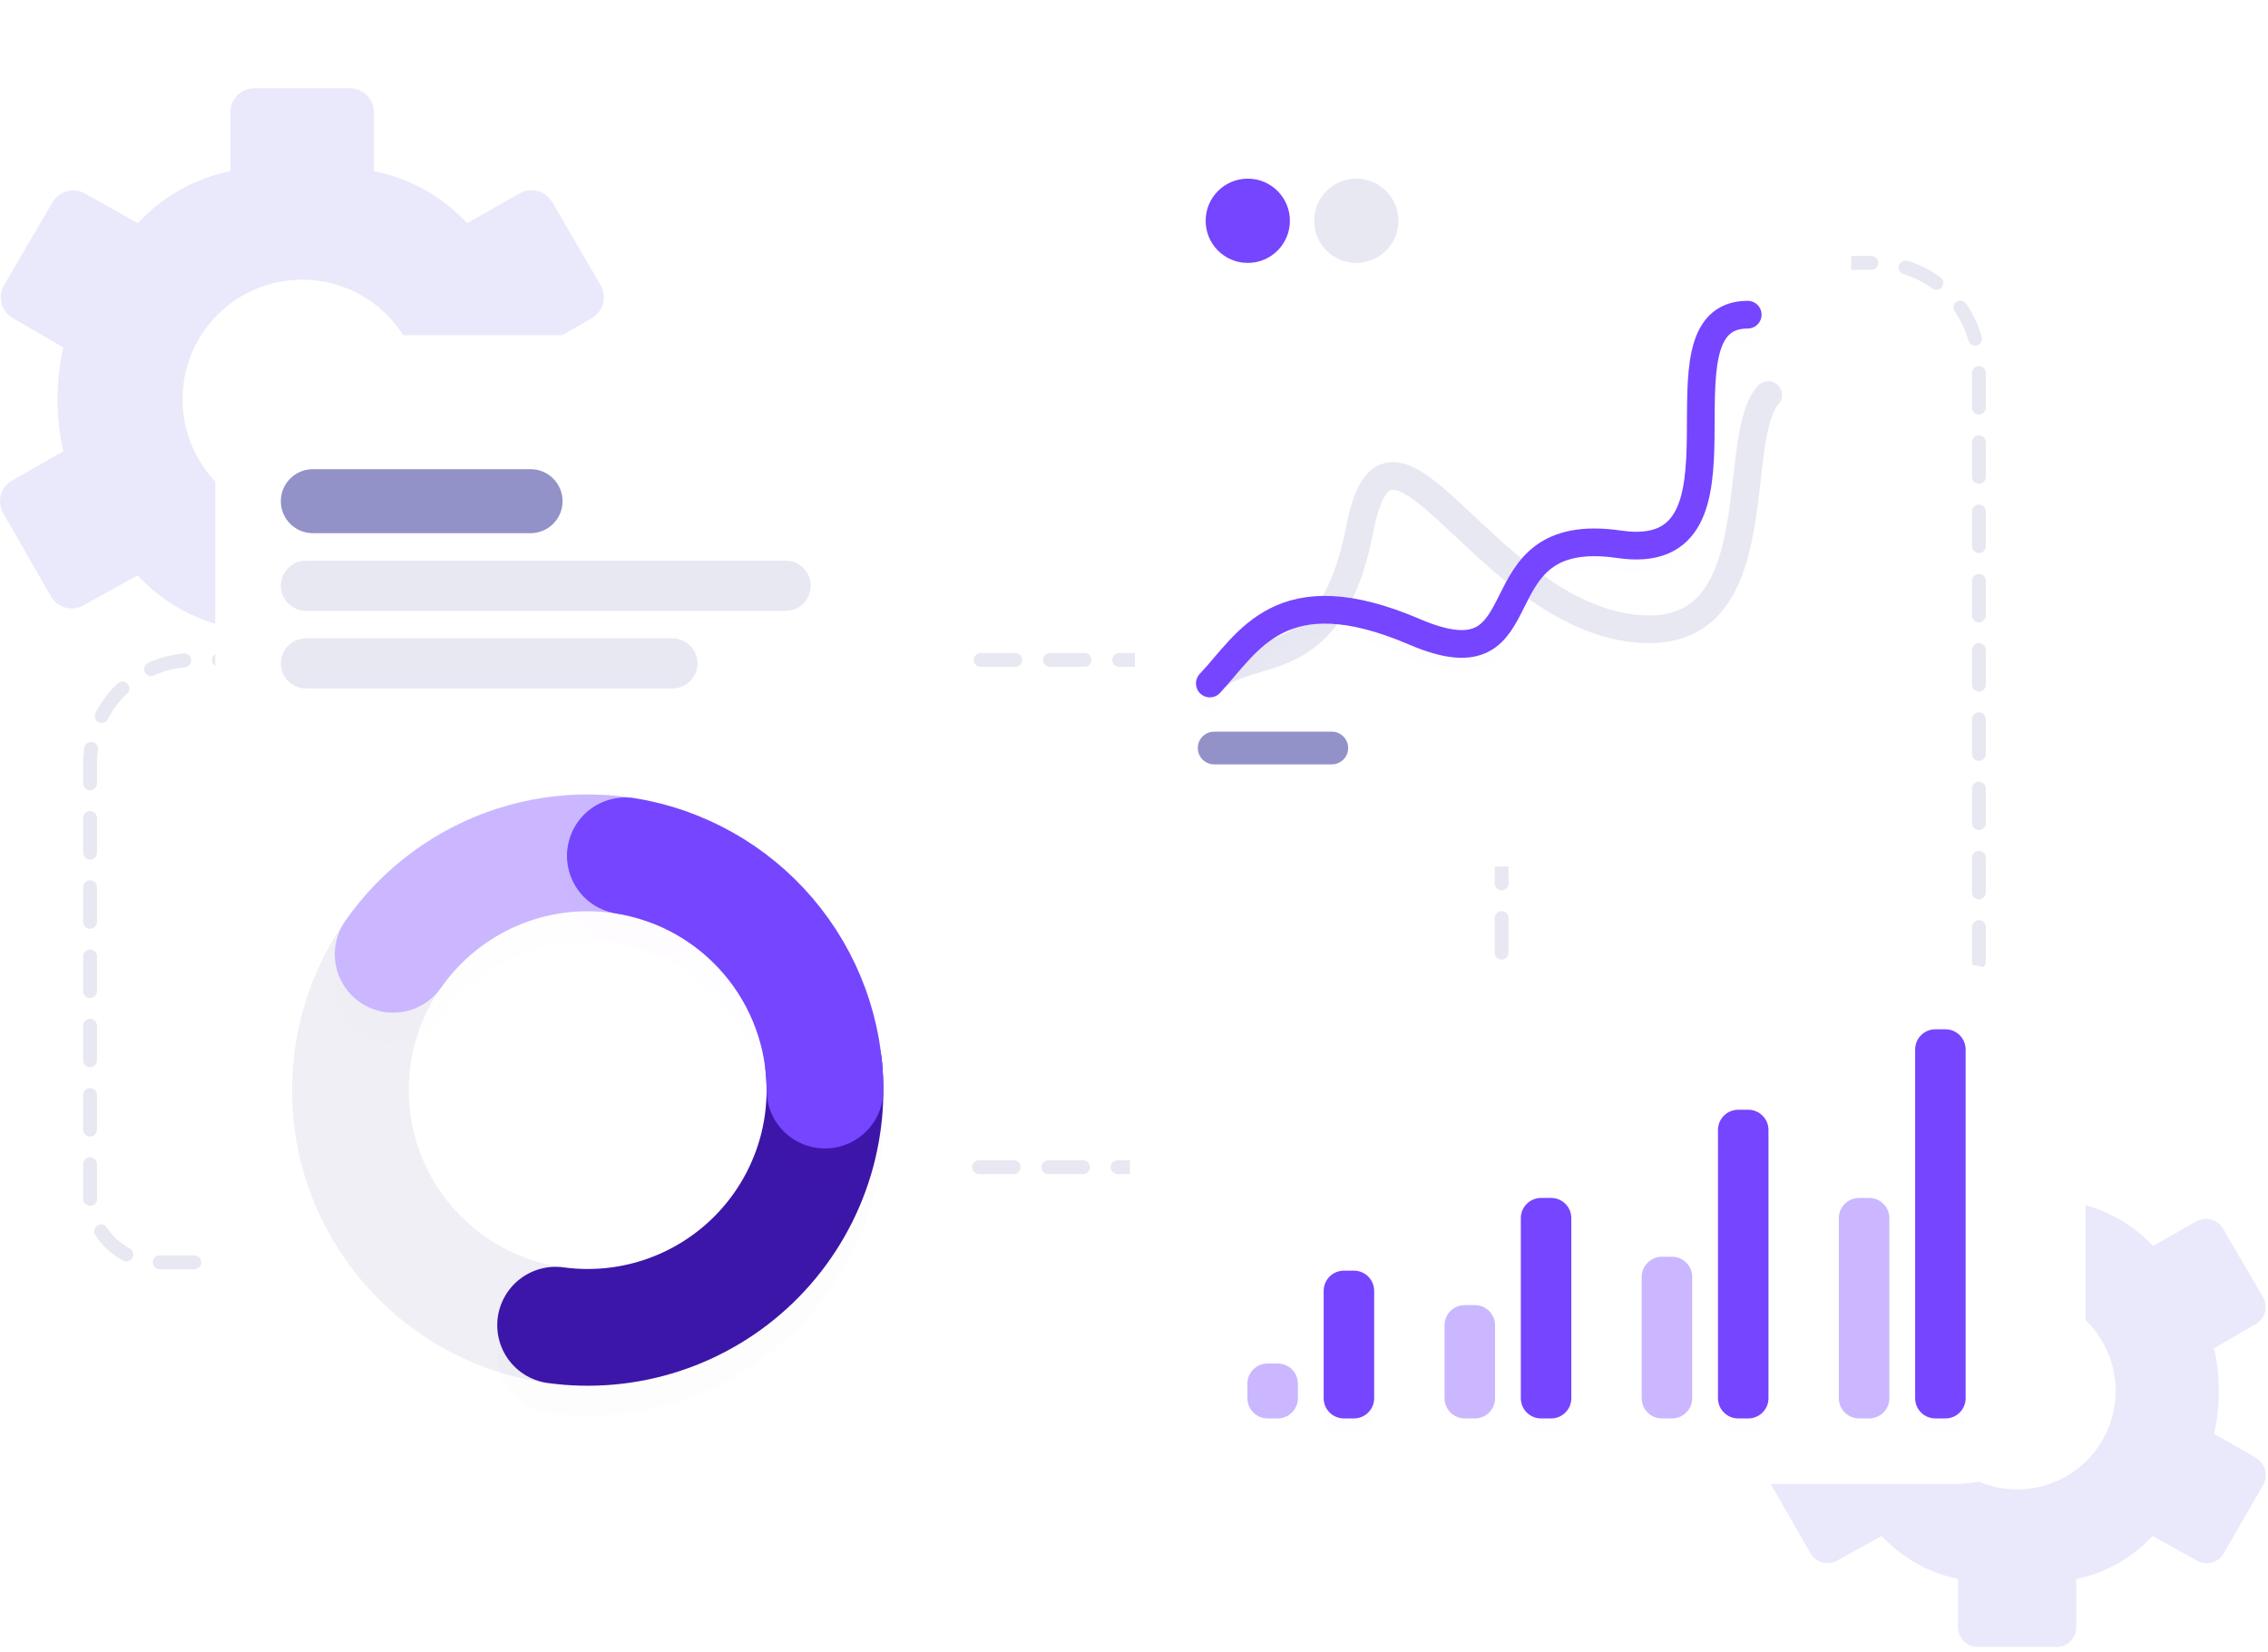<svg width="655" height="477" viewBox="0 0 655 477" fill="none" xmlns="http://www.w3.org/2000/svg">
<g clip-path="url(#clip0)">
<path d="M171.063 138.801L156.348 130.318C158.574 120.447 158.574 110.205 156.348 100.334L170.98 91.837C171.765 91.381 172.453 90.774 173.004 90.052C173.555 89.331 173.958 88.507 174.19 87.629C174.422 86.752 174.479 85.837 174.357 84.937C174.236 84.037 173.938 83.17 173.481 82.385L159.471 58.371C158.557 56.801 157.062 55.653 155.308 55.178C153.555 54.702 151.685 54.936 150.102 55.829L134.903 64.465C127.744 56.734 118.323 51.467 107.987 49.418V32.409C107.987 30.576 107.26 28.819 105.964 27.523C104.668 26.228 102.911 25.5 101.079 25.5H73.444C71.612 25.5 69.855 26.228 68.559 27.523C67.264 28.819 66.536 30.576 66.536 32.409V49.404C56.261 51.496 46.903 56.764 39.786 64.465L24.531 55.898C22.949 55.005 21.079 54.771 19.326 55.247C17.572 55.722 16.077 56.87 15.163 58.44L1.153 82.385C0.696 83.17 0.398 84.037 0.276 84.937C0.155 85.837 0.212 86.752 0.444 87.629C0.676 88.507 1.079 89.331 1.63 90.052C2.181 90.774 2.868 91.381 3.654 91.837L18.286 100.334C16.053 110.204 16.053 120.448 18.286 130.318L3.46 138.801C2.673 139.255 1.982 139.86 1.429 140.58C0.875 141.301 0.47 142.124 0.235 143.002C-0 143.88 -0.06 144.796 0.06 145.697C0.18 146.598 0.476 147.466 0.932 148.252L14.749 172.267C15.655 173.837 17.143 174.988 18.89 175.471C20.637 175.954 22.505 175.732 24.089 174.85L39.73 166.159C46.863 173.875 56.24 179.153 66.536 181.248V198.215C66.536 200.048 67.264 201.805 68.559 203.101C69.855 204.396 71.612 205.124 73.444 205.124H101.079C102.911 205.124 104.668 204.396 105.964 203.101C107.26 201.805 107.987 200.048 107.987 198.215V181.248C118.262 179.156 127.62 173.887 134.738 166.187L150.393 174.878C151.977 175.759 153.844 175.982 155.592 175.499C157.339 175.015 158.827 173.864 159.733 172.294L173.55 148.28C174.006 147.494 174.302 146.625 174.422 145.724C174.541 144.823 174.482 143.908 174.247 143.03C174.012 142.152 173.606 141.329 173.053 140.608C172.499 139.887 171.809 139.283 171.022 138.829L171.063 138.801ZM87.262 149.855C80.43 149.855 73.751 147.829 68.07 144.034C62.39 140.238 57.962 134.843 55.348 128.531C52.733 122.219 52.049 115.274 53.382 108.573C54.715 101.872 58.005 95.717 62.836 90.886C67.667 86.055 73.822 82.766 80.523 81.433C87.223 80.1 94.169 80.784 100.481 83.398C106.793 86.013 112.188 90.44 115.983 96.121C119.779 101.801 121.805 108.48 121.805 115.312C121.805 124.473 118.165 133.26 111.687 139.738C105.209 146.216 96.423 149.855 87.262 149.855Z" fill="#E9E9FB"/>
<path d="M651.552 421.047L639.439 414.064C641.271 405.939 641.271 397.507 639.439 389.382L651.484 382.387C652.13 382.012 652.696 381.513 653.15 380.919C653.603 380.325 653.935 379.647 654.126 378.924C654.317 378.202 654.364 377.449 654.264 376.708C654.164 375.967 653.919 375.254 653.543 374.608L642.009 354.84C641.257 353.547 640.026 352.603 638.583 352.211C637.14 351.819 635.6 352.012 634.298 352.747L621.787 359.856C615.893 353.492 608.138 349.157 599.63 347.469V333.468C599.63 331.96 599.031 330.513 597.965 329.447C596.898 328.38 595.452 327.781 593.943 327.781H571.195C569.687 327.781 568.241 328.38 567.174 329.447C566.108 330.513 565.508 331.96 565.508 333.468V347.458C557.05 349.18 549.348 353.517 543.489 359.856L530.932 352.804C529.629 352.069 528.09 351.876 526.647 352.268C525.203 352.659 523.972 353.604 523.22 354.897L511.687 374.608C511.311 375.254 511.066 375.967 510.966 376.708C510.866 377.449 510.913 378.202 511.104 378.924C511.295 379.647 511.627 380.325 512.08 380.919C512.533 381.513 513.099 382.012 513.746 382.387L525.791 389.382C523.953 397.507 523.953 405.939 525.791 414.064L513.587 421.047C512.938 421.421 512.37 421.918 511.914 422.512C511.459 423.105 511.125 423.783 510.932 424.505C510.738 425.228 510.689 425.982 510.788 426.723C510.886 427.465 511.13 428.18 511.505 428.827L522.879 448.595C523.625 449.887 524.85 450.835 526.288 451.233C527.726 451.631 529.263 451.447 530.568 450.722L543.443 443.568C549.314 449.919 557.033 454.263 565.508 455.988V469.955C565.508 471.463 566.108 472.91 567.174 473.976C568.241 475.043 569.687 475.642 571.195 475.642H593.943C595.452 475.642 596.898 475.043 597.965 473.976C599.031 472.91 599.63 471.463 599.63 469.955V455.988C608.088 454.266 615.791 449.929 621.65 443.59L634.537 450.745C635.841 451.47 637.378 451.653 638.817 451.255C640.255 450.858 641.479 449.91 642.226 448.618L653.599 428.85C653.975 428.203 654.218 427.488 654.317 426.746C654.415 426.005 654.366 425.251 654.173 424.528C653.98 423.805 653.646 423.128 653.19 422.535C652.734 421.941 652.166 421.444 651.518 421.07L651.552 421.047ZM582.569 430.146C576.945 430.146 571.448 428.479 566.772 425.354C562.096 422.23 558.451 417.789 556.299 412.593C554.147 407.397 553.584 401.68 554.681 396.164C555.778 390.649 558.486 385.582 562.463 381.605C566.44 377.629 571.506 374.92 577.022 373.823C582.538 372.726 588.255 373.289 593.451 375.441C598.647 377.594 603.088 381.238 606.212 385.914C609.336 390.59 611.004 396.088 611.004 401.712C611.004 409.253 608.008 416.486 602.676 421.818C597.343 427.151 590.111 430.146 582.569 430.146Z" fill="#E9E9FB"/>
<path d="M490.457 75.918H541.515C558.084 75.918 571.515 89.349 571.515 105.918V297.345" stroke="#E8E8F3" stroke-width="4" stroke-linecap="round" stroke-linejoin="round" stroke-dasharray="10 10"/>
<path d="M433.677 205.124V307.087C433.677 323.656 420.246 337.087 403.677 337.087H258.948" stroke="#E8E8F3" stroke-width="4" stroke-linecap="round" stroke-linejoin="round" stroke-dasharray="10 10"/>
<path d="M263.225 190.586H362.197" stroke="#E8E8F3" stroke-width="4" stroke-linecap="round" stroke-linejoin="round" stroke-dasharray="10 10"/>
<path d="M93.223 190.586H56.004C39.435 190.586 26.004 204.017 26.004 220.586V344.876C26.004 355.75 34.819 364.564 45.692 364.564H86.233C88.812 364.564 90.104 361.446 88.28 359.622" stroke="#E8E8F3" stroke-width="4" stroke-linecap="round" stroke-linejoin="round" stroke-dasharray="10 10"/>
<g filter="url(#filter0_d)">
<path d="M327.773 65.481C327.773 44.494 344.787 27.48 365.773 27.48H431.207H496.64C517.627 27.48 534.64 44.494 534.64 65.481V212.244C534.64 233.231 517.627 250.244 496.64 250.244H365.773C344.787 250.244 327.773 233.231 327.773 212.244V65.481Z" fill="white" fill-opacity="0.01"/>
</g>
<path d="M327.773 65.481C327.773 44.494 344.787 27.48 365.773 27.48H431.207H496.64C517.627 27.48 534.64 44.494 534.64 65.481V212.244C534.64 233.231 517.627 250.244 496.64 250.244H365.773C344.787 250.244 327.773 233.231 327.773 212.244V65.481Z" fill="white"/>
<path d="M349.406 196.985C360.514 185.103 384.191 196.985 392.744 152.583C401.297 108.181 427.547 175.04 470.333 181.297C513.119 187.554 498.83 127.352 510.655 114.089" stroke="#E8E8F3" stroke-width="8" stroke-linecap="round"/>
<g filter="url(#filter1_d)">
<path d="M349.406 197.399C360.514 185.517 369.831 165.899 408.531 182.478C447.231 199.057 424.87 150.937 467.656 157.195C510.442 163.452 475.18 90.878 504.743 90.878" stroke="#7545FF" stroke-opacity="0.01" stroke-width="8" stroke-linecap="round"/>
</g>
<path d="M349.406 197.399C360.514 185.517 369.831 165.899 408.531 182.478C447.231 199.057 424.87 150.937 467.656 157.195C510.442 163.452 475.18 90.878 504.743 90.878" stroke="#7545FF" stroke-width="8" stroke-linecap="round"/>
<g filter="url(#filter2_d)">
<path d="M326.298 316.324C326.298 295.337 343.311 278.324 364.298 278.324H564.286C585.273 278.324 602.286 295.337 602.286 316.324V390.581C602.286 411.568 585.273 428.581 564.286 428.581H364.298C343.311 428.581 326.298 411.568 326.298 390.581V353.453V316.324Z" fill="white" fill-opacity="0.01"/>
</g>
<path d="M326.298 316.324C326.298 295.337 343.311 278.324 364.298 278.324H564.286C585.273 278.324 602.286 295.337 602.286 316.324V390.581C602.286 411.568 585.273 428.581 564.286 428.581H364.298C343.311 428.581 326.298 411.568 326.298 390.581V353.453V316.324Z" fill="white"/>
<path d="M368.994 393.782H366.081C362.858 393.782 360.246 396.394 360.246 399.617V403.809C360.246 407.032 362.858 409.644 366.081 409.644H368.994C372.217 409.644 374.829 407.032 374.829 403.809V399.617C374.829 396.394 372.217 393.782 368.994 393.782Z" fill="#CAB7FF"/>
<g filter="url(#filter3_d)">
<path d="M391.023 366.971H388.11C384.887 366.971 382.275 369.583 382.275 372.806V403.809C382.275 407.032 384.887 409.644 388.11 409.644H391.023C394.246 409.644 396.858 407.032 396.858 403.809V372.806C396.858 369.583 394.246 366.971 391.023 366.971Z" fill="#7545FF" fill-opacity="0.01"/>
</g>
<path d="M391.023 366.971H388.11C384.887 366.971 382.275 369.583 382.275 372.806V403.809C382.275 407.032 384.887 409.644 388.11 409.644H391.023C394.246 409.644 396.858 407.032 396.858 403.809V372.806C396.858 369.583 394.246 366.971 391.023 366.971Z" fill="#7545FF"/>
<path d="M425.935 376.914H423.022C419.799 376.914 417.187 379.526 417.187 382.749V403.809C417.187 407.032 419.799 409.644 423.022 409.644H425.935C429.158 409.644 431.77 407.032 431.77 403.809V382.749C431.77 379.526 429.158 376.914 425.935 376.914Z" fill="#CAB7FF"/>
<g filter="url(#filter4_d)">
<path d="M447.964 345.969H445.051C441.828 345.969 439.216 348.581 439.216 351.804V403.81C439.216 407.032 441.828 409.644 445.051 409.644H447.964C451.187 409.644 453.799 407.032 453.799 403.81V351.804C453.799 348.581 451.187 345.969 447.964 345.969Z" fill="#7545FF" fill-opacity="0.01"/>
</g>
<path d="M447.964 345.969H445.051C441.828 345.969 439.216 348.581 439.216 351.804V403.81C439.216 407.032 441.828 409.644 445.051 409.644H447.964C451.187 409.644 453.799 407.032 453.799 403.81V351.804C453.799 348.581 451.187 345.969 447.964 345.969Z" fill="#7545FF"/>
<path d="M482.874 362.949H479.961C476.738 362.949 474.126 365.561 474.126 368.784V403.809C474.126 407.032 476.738 409.644 479.961 409.644H482.874C486.097 409.644 488.709 407.032 488.709 403.809V368.784C488.709 365.561 486.097 362.949 482.874 362.949Z" fill="#CAB7FF"/>
<g filter="url(#filter5_d)">
<path d="M504.903 320.498H501.99C498.767 320.498 496.155 323.11 496.155 326.333V403.809C496.155 407.032 498.767 409.644 501.99 409.644H504.903C508.126 409.644 510.738 407.032 510.738 403.809V326.333C510.738 323.11 508.126 320.498 504.903 320.498Z" fill="#7545FF" fill-opacity="0.01"/>
</g>
<path d="M504.903 320.498H501.99C498.767 320.498 496.155 323.11 496.155 326.333V403.809C496.155 407.032 498.767 409.644 501.99 409.644H504.903C508.126 409.644 510.738 407.032 510.738 403.809V326.333C510.738 323.11 508.126 320.498 504.903 320.498Z" fill="#7545FF"/>
<path d="M539.813 345.969H536.9C533.677 345.969 531.065 348.581 531.065 351.804V403.809C531.065 407.032 533.677 409.644 536.9 409.644H539.813C543.036 409.644 545.648 407.032 545.648 403.809V351.804C545.648 348.581 543.036 345.969 539.813 345.969Z" fill="#CAB7FF"/>
<g filter="url(#filter6_d)">
<path d="M561.842 297.262H558.929C555.706 297.262 553.094 299.874 553.094 303.097V403.809C553.094 407.032 555.706 409.644 558.929 409.644H561.842C565.065 409.644 567.677 407.032 567.677 403.809V303.097C567.677 299.874 565.065 297.262 561.842 297.262Z" fill="#7545FF" fill-opacity="0.01"/>
</g>
<path d="M561.842 297.262H558.929C555.706 297.262 553.094 299.874 553.094 303.097V403.809C553.094 407.032 555.706 409.644 558.929 409.644H561.842C565.065 409.644 567.677 407.032 567.677 403.809V303.097C567.677 299.874 565.065 297.262 561.842 297.262Z" fill="#7545FF"/>
<g filter="url(#filter7_d)">
<path d="M62.164 134.785C62.164 113.798 79.177 96.785 100.164 96.785H239.304C260.29 96.785 277.304 113.798 277.304 134.785V390.58C277.304 411.567 260.29 428.58 239.304 428.58H100.164C79.177 428.58 62.164 411.567 62.164 390.58V134.785Z" fill="white" fill-opacity="0.01"/>
</g>
<path d="M62.164 134.785C62.164 113.798 79.177 96.785 100.164 96.785H239.304C260.29 96.785 277.304 113.798 277.304 134.785V390.58C277.304 411.567 260.29 428.58 239.304 428.58H100.164C79.177 428.58 62.164 411.567 62.164 390.58V134.785Z" fill="white"/>
<path d="M169.734 383.345C207.578 383.345 238.256 352.667 238.256 314.823C238.256 276.979 207.578 246.301 169.734 246.301C131.89 246.301 101.212 276.979 101.212 314.823C101.212 352.667 131.89 383.345 169.734 383.345Z" stroke="#EFEFF5" stroke-width="33.71"/>
<g filter="url(#filter8_d)">
<path d="M192.471 250.183C178.346 245.215 162.982 245.01 148.729 249.6C134.477 254.19 122.12 263.322 113.549 275.6" stroke="#CAB7FF" stroke-opacity="0.01" stroke-width="33.71" stroke-linecap="round"/>
</g>
<path d="M192.471 250.183C178.346 245.215 162.982 245.01 148.729 249.6C134.477 254.19 122.12 263.322 113.549 275.6" stroke="#CAB7FF" stroke-width="33.71" stroke-linecap="round"/>
<g filter="url(#filter9_d)">
<path d="M160.46 382.715C170.748 384.12 181.221 383.169 191.088 379.933C200.955 376.697 209.957 371.261 217.414 364.036C224.872 356.811 230.59 347.985 234.136 338.225C237.683 328.466 238.965 318.028 237.885 307.701" stroke="#3C16A8" stroke-opacity="0.01" stroke-width="33.71" stroke-linecap="round"/>
</g>
<path d="M160.46 382.715C170.748 384.12 181.221 383.169 191.088 379.933C200.955 376.697 209.957 371.261 217.414 364.036C224.872 356.811 230.59 347.985 234.136 338.225C237.683 328.466 238.965 318.028 237.885 307.701" stroke="#3C16A8" stroke-width="33.71" stroke-linecap="round"/>
<g filter="url(#filter10_d)">
<path d="M238.256 314.823C238.256 298.534 232.453 282.777 221.888 270.379C211.322 257.98 196.685 249.752 180.602 247.168" stroke="#7545FF" stroke-opacity="0.01" stroke-width="33.71" stroke-linecap="round"/>
</g>
<path d="M238.256 314.823C238.256 298.534 232.453 282.777 221.888 270.379C211.322 257.98 196.685 249.752 180.602 247.168" stroke="#7545FF" stroke-width="33.71" stroke-linecap="round"/>
<path d="M153.233 135.505H90.344C85.24 135.505 81.103 139.642 81.103 144.745C81.103 149.848 85.24 153.985 90.344 153.985H153.233C158.337 153.985 162.473 149.848 162.473 144.745C162.473 139.642 158.337 135.505 153.233 135.505Z" fill="#9292C8"/>
<path d="M226.902 161.928H88.344C84.345 161.928 81.103 165.17 81.103 169.168C81.103 173.167 84.345 176.408 88.344 176.408H226.902C230.901 176.408 234.143 173.167 234.143 169.168C234.143 165.17 230.901 161.928 226.902 161.928Z" fill="#E8E8F3"/>
<path d="M194.188 184.352H88.344C84.345 184.352 81.103 187.594 81.103 191.592C81.103 195.591 84.345 198.833 88.344 198.833H194.188C198.187 198.833 201.429 195.591 201.429 191.592C201.429 187.594 198.187 184.352 194.188 184.352Z" fill="#E8E8F3"/>
<path d="M384.629 211.314H350.646C348.039 211.314 345.926 213.427 345.926 216.034C345.926 218.64 348.039 220.753 350.646 220.753H384.629C387.235 220.753 389.348 218.64 389.348 216.034C389.348 213.427 387.235 211.314 384.629 211.314Z" fill="#9292C8"/>
<path d="M360.359 75.931C367.079 75.931 372.526 70.483 372.526 63.763C372.526 57.043 367.079 51.596 360.359 51.596C353.639 51.596 348.191 57.043 348.191 63.763C348.191 70.483 353.639 75.931 360.359 75.931Z" fill="#7545FF"/>
<path d="M391.694 75.931C398.414 75.931 403.861 70.483 403.861 63.763C403.861 57.043 398.414 51.596 391.694 51.596C384.974 51.596 379.526 57.043 379.526 63.763C379.526 70.483 384.974 75.931 391.694 75.931Z" fill="#E8E8F3"/>
</g>
<defs>
<filter id="filter0_d" x="297.773" y="1.48" width="266.867" height="282.764" filterUnits="userSpaceOnUse" color-interpolation-filters="sRGB">
<feFlood flood-opacity="0" result="BackgroundImageFix"/>
<feColorMatrix in="SourceAlpha" type="matrix" values="0 0 0 0 0 0 0 0 0 0 0 0 0 0 0 0 0 0 127 0"/>
<feOffset dy="4"/>
<feGaussianBlur stdDeviation="15"/>
<feColorMatrix type="matrix" values="0 0 0 0 0.27 0 0 0 0 0.254 0 0 0 0 0.642 0 0 0 0.11 0"/>
<feBlend mode="normal" in2="BackgroundImageFix" result="effect1_dropShadow"/>
<feBlend mode="normal" in="SourceGraphic" in2="effect1_dropShadow" result="shape"/>
</filter>
<filter id="filter1_d" x="341.689" y="86.878" width="170.771" height="121.955" filterUnits="userSpaceOnUse" color-interpolation-filters="sRGB">
<feFlood flood-opacity="0" result="BackgroundImageFix"/>
<feColorMatrix in="SourceAlpha" type="matrix" values="0 0 0 0 0 0 0 0 0 0 0 0 0 0 0 0 0 0 127 0"/>
<feOffset dy="3.717"/>
<feGaussianBlur stdDeviation="1.859"/>
<feColorMatrix type="matrix" values="0 0 0 0 0.46 0 0 0 0 0.271 0 0 0 0 1 0 0 0 0.1 0"/>
<feBlend mode="normal" in2="BackgroundImageFix" result="effect1_dropShadow"/>
<feBlend mode="normal" in="SourceGraphic" in2="effect1_dropShadow" result="shape"/>
</filter>
<filter id="filter2_d" x="296.298" y="252.324" width="335.988" height="210.257" filterUnits="userSpaceOnUse" color-interpolation-filters="sRGB">
<feFlood flood-opacity="0" result="BackgroundImageFix"/>
<feColorMatrix in="SourceAlpha" type="matrix" values="0 0 0 0 0 0 0 0 0 0 0 0 0 0 0 0 0 0 127 0"/>
<feOffset dy="4"/>
<feGaussianBlur stdDeviation="15"/>
<feColorMatrix type="matrix" values="0 0 0 0 0.27 0 0 0 0 0.254 0 0 0 0 0.642 0 0 0 0.11 0"/>
<feBlend mode="normal" in2="BackgroundImageFix" result="effect1_dropShadow"/>
<feBlend mode="normal" in="SourceGraphic" in2="effect1_dropShadow" result="shape"/>
</filter>
<filter id="filter3_d" x="370.605" y="359.469" width="37.923" height="66.013" filterUnits="userSpaceOnUse" color-interpolation-filters="sRGB">
<feFlood flood-opacity="0" result="BackgroundImageFix"/>
<feColorMatrix in="SourceAlpha" type="matrix" values="0 0 0 0 0 0 0 0 0 0 0 0 0 0 0 0 0 0 127 0"/>
<feOffset dy="4.168"/>
<feGaussianBlur stdDeviation="5.835"/>
<feColorMatrix type="matrix" values="0 0 0 0 0.46 0 0 0 0 0.271 0 0 0 0 1 0 0 0 0.17 0"/>
<feBlend mode="normal" in2="BackgroundImageFix" result="effect1_dropShadow"/>
<feBlend mode="normal" in="SourceGraphic" in2="effect1_dropShadow" result="shape"/>
</filter>
<filter id="filter4_d" x="427.546" y="338.467" width="37.923" height="87.015" filterUnits="userSpaceOnUse" color-interpolation-filters="sRGB">
<feFlood flood-opacity="0" result="BackgroundImageFix"/>
<feColorMatrix in="SourceAlpha" type="matrix" values="0 0 0 0 0 0 0 0 0 0 0 0 0 0 0 0 0 0 127 0"/>
<feOffset dy="4.168"/>
<feGaussianBlur stdDeviation="5.835"/>
<feColorMatrix type="matrix" values="0 0 0 0 0.46 0 0 0 0 0.271 0 0 0 0 1 0 0 0 0.17 0"/>
<feBlend mode="normal" in2="BackgroundImageFix" result="effect1_dropShadow"/>
<feBlend mode="normal" in="SourceGraphic" in2="effect1_dropShadow" result="shape"/>
</filter>
<filter id="filter5_d" x="484.485" y="312.996" width="37.923" height="112.486" filterUnits="userSpaceOnUse" color-interpolation-filters="sRGB">
<feFlood flood-opacity="0" result="BackgroundImageFix"/>
<feColorMatrix in="SourceAlpha" type="matrix" values="0 0 0 0 0 0 0 0 0 0 0 0 0 0 0 0 0 0 127 0"/>
<feOffset dy="4.168"/>
<feGaussianBlur stdDeviation="5.835"/>
<feColorMatrix type="matrix" values="0 0 0 0 0.46 0 0 0 0 0.271 0 0 0 0 1 0 0 0 0.17 0"/>
<feBlend mode="normal" in2="BackgroundImageFix" result="effect1_dropShadow"/>
<feBlend mode="normal" in="SourceGraphic" in2="effect1_dropShadow" result="shape"/>
</filter>
<filter id="filter6_d" x="541.424" y="289.76" width="37.923" height="135.722" filterUnits="userSpaceOnUse" color-interpolation-filters="sRGB">
<feFlood flood-opacity="0" result="BackgroundImageFix"/>
<feColorMatrix in="SourceAlpha" type="matrix" values="0 0 0 0 0 0 0 0 0 0 0 0 0 0 0 0 0 0 127 0"/>
<feOffset dy="4.168"/>
<feGaussianBlur stdDeviation="5.835"/>
<feColorMatrix type="matrix" values="0 0 0 0 0.46 0 0 0 0 0.271 0 0 0 0 1 0 0 0 0.17 0"/>
<feBlend mode="normal" in2="BackgroundImageFix" result="effect1_dropShadow"/>
<feBlend mode="normal" in="SourceGraphic" in2="effect1_dropShadow" result="shape"/>
</filter>
<filter id="filter7_d" x="32.164" y="70.785" width="275.14" height="391.795" filterUnits="userSpaceOnUse" color-interpolation-filters="sRGB">
<feFlood flood-opacity="0" result="BackgroundImageFix"/>
<feColorMatrix in="SourceAlpha" type="matrix" values="0 0 0 0 0 0 0 0 0 0 0 0 0 0 0 0 0 0 127 0"/>
<feOffset dy="4"/>
<feGaussianBlur stdDeviation="15"/>
<feColorMatrix type="matrix" values="0 0 0 0 0.27 0 0 0 0 0.254 0 0 0 0 0.642 0 0 0 0.11 0"/>
<feBlend mode="normal" in2="BackgroundImageFix" result="effect1_dropShadow"/>
<feBlend mode="normal" in="SourceGraphic" in2="effect1_dropShadow" result="shape"/>
</filter>
<filter id="filter8_d" x="87.957" y="229.446" width="130.109" height="80.481" filterUnits="userSpaceOnUse" color-interpolation-filters="sRGB">
<feFlood flood-opacity="0" result="BackgroundImageFix"/>
<feColorMatrix in="SourceAlpha" type="matrix" values="0 0 0 0 0 0 0 0 0 0 0 0 0 0 0 0 0 0 127 0"/>
<feOffset dy="8.736"/>
<feGaussianBlur stdDeviation="4.368"/>
<feColorMatrix type="matrix" values="0 0 0 0 0.46 0 0 0 0 0.271 0 0 0 0 1 0 0 0 0.09 0"/>
<feBlend mode="normal" in2="BackgroundImageFix" result="effect1_dropShadow"/>
<feBlend mode="normal" in="SourceGraphic" in2="effect1_dropShadow" result="shape"/>
</filter>
<filter id="filter9_d" x="134.868" y="290.845" width="128.98" height="126.827" filterUnits="userSpaceOnUse" color-interpolation-filters="sRGB">
<feFlood flood-opacity="0" result="BackgroundImageFix"/>
<feColorMatrix in="SourceAlpha" type="matrix" values="0 0 0 0 0 0 0 0 0 0 0 0 0 0 0 0 0 0 127 0"/>
<feOffset dy="8.736"/>
<feGaussianBlur stdDeviation="4.368"/>
<feColorMatrix type="matrix" values="0 0 0 0 0.46 0 0 0 0 0.271 0 0 0 0 1 0 0 0 0.09 0"/>
<feBlend mode="normal" in2="BackgroundImageFix" result="effect1_dropShadow"/>
<feBlend mode="normal" in="SourceGraphic" in2="effect1_dropShadow" result="shape"/>
</filter>
<filter id="filter10_d" x="155.009" y="230.31" width="108.838" height="118.839" filterUnits="userSpaceOnUse" color-interpolation-filters="sRGB">
<feFlood flood-opacity="0" result="BackgroundImageFix"/>
<feColorMatrix in="SourceAlpha" type="matrix" values="0 0 0 0 0 0 0 0 0 0 0 0 0 0 0 0 0 0 127 0"/>
<feOffset dy="8.736"/>
<feGaussianBlur stdDeviation="4.368"/>
<feColorMatrix type="matrix" values="0 0 0 0 0.46 0 0 0 0 0.271 0 0 0 0 1 0 0 0 0.09 0"/>
<feBlend mode="normal" in2="BackgroundImageFix" result="effect1_dropShadow"/>
<feBlend mode="normal" in="SourceGraphic" in2="effect1_dropShadow" result="shape"/>
</filter>
<clipPath id="clip0">
<rect width="655" height="476" fill="white" transform="translate(0 0.5)"/>
</clipPath>
</defs>
</svg>

